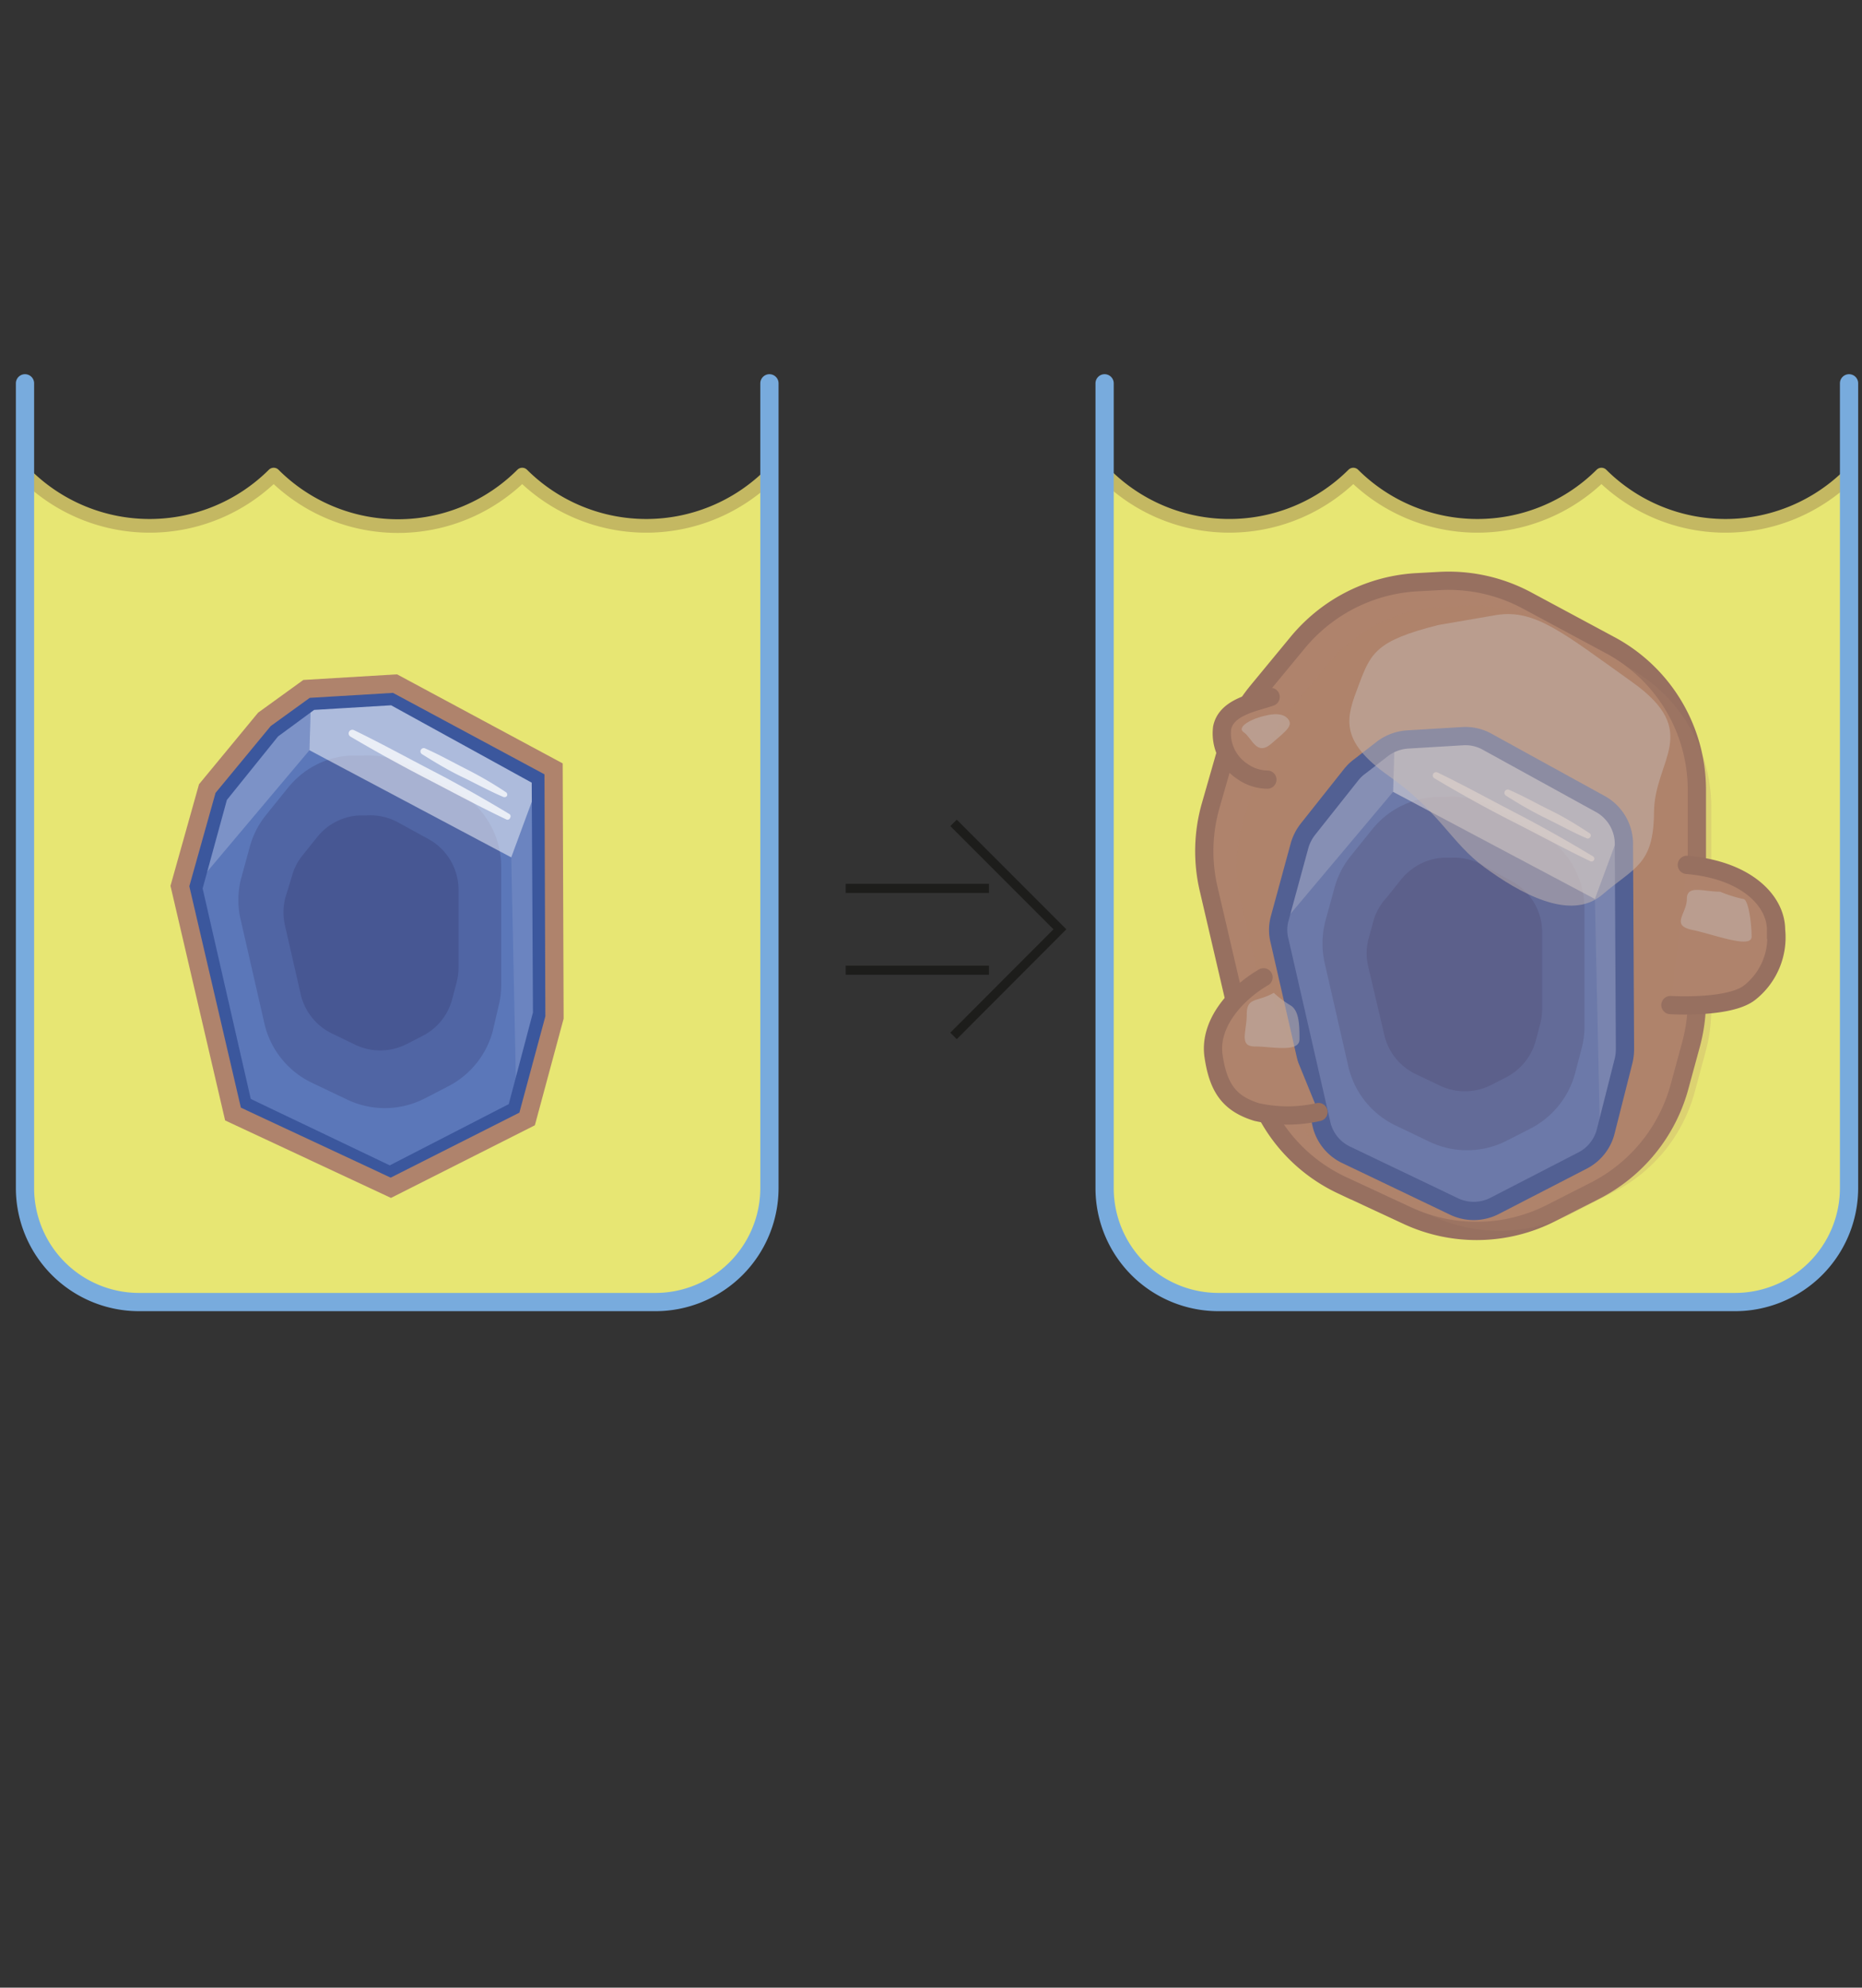 <svg id="Layer_1" data-name="Layer 1" xmlns="http://www.w3.org/2000/svg" xmlns:xlink="http://www.w3.org/1999/xlink" viewBox="0 0 102.05 108.89"><rect x="0" y="0" width="102.05" height="108.89" fill="#333333" stroke="none"/><defs><style>.cls-1,.cls-13,.cls-15,.cls-4,.cls-6{fill:none;}.cls-2{clip-path:url(#clip-path);}.cls-3{fill:#e7e673;stroke:#c4b862;stroke-width:0.75px;}.cls-13,.cls-19,.cls-20,.cls-3,.cls-4{stroke-linecap:round;}.cls-13,.cls-19,.cls-3{stroke-linejoin:round;}.cls-4{stroke:#78abdd;}.cls-15,.cls-16,.cls-20,.cls-4,.cls-6{stroke-miterlimit:10;}.cls-5{clip-path:url(#clip-path-2);}.cls-6{stroke:#1d1d1b;stroke-width:0.5px;}.cls-7{fill:#5b77b9;}.cls-8{fill:#242053;}.cls-11,.cls-17,.cls-8{opacity:0.2;}.cls-10,.cls-11,.cls-12,.cls-9{fill:#fff;}.cls-18,.cls-9{opacity:0.5;}.cls-10{opacity:0.1;}.cls-13{stroke:#3b579d;}.cls-14{opacity:0.75;}.cls-15{stroke:#af836c;}.cls-16,.cls-17,.cls-19,.cls-20{fill:#af836c;}.cls-16,.cls-19,.cls-20{stroke:#977060;}.cls-18{fill:#c6b9b2;}</style><clipPath id="clip-path"><path class="cls-1" d="M60.54,21h40.79a0,0,0,0,1,0,0v45.2a5.18,5.18,0,0,1-5.18,5.18H65.72a5.18,5.18,0,0,1-5.18-5.18V21A0,0,0,0,1,60.54,21Z"/></clipPath><clipPath id="clip-path-2"><path class="cls-1" d="M1.37,21H42.17a0,0,0,0,1,0,0v45.2A5.18,5.18,0,0,1,37,71.33H6.56a5.18,5.18,0,0,1-5.18-5.18V21a0,0,0,0,1,0,0Z"/></clipPath></defs><title>Large_reaction</title><g class="cls-2"><path class="cls-3" d="M182.93,90.88V26a9.64,9.64,0,0,1-13.6,0h0a9.64,9.64,0,0,1-13.6,0,9.63,9.63,0,0,1-13.59,0h0a9.63,9.63,0,0,1-13.59,0,9.63,9.63,0,0,1-13.59,0h0a9.63,9.63,0,0,1-13.59,0,9.64,9.64,0,0,1-13.6,0h0a9.64,9.64,0,0,1-13.6,0,9.63,9.63,0,0,1-13.59,0V90.88Z"/></g><path class="cls-4" d="M60.54,21V65.1a6.24,6.24,0,0,0,6.26,6.23H95.07a6.25,6.25,0,0,0,6.27-6.23V21"/><g class="cls-5"><path class="cls-3" d="M123.76,90.88V26a9.63,9.63,0,0,1-13.59,0h0a9.64,9.64,0,0,1-13.6,0A9.63,9.63,0,0,1,83,26h0a9.64,9.64,0,0,1-13.6,0,9.63,9.63,0,0,1-13.59,0h0a9.63,9.63,0,0,1-13.59,0,9.64,9.64,0,0,1-13.6,0h0A9.63,9.63,0,0,1,15,26a9.64,9.64,0,0,1-13.6,0V90.88Z"/></g><path class="cls-4" d="M1.37,21V65.1a6.25,6.25,0,0,0,6.26,6.23H35.91a6.25,6.25,0,0,0,6.26-6.23V21"/><polyline class="cls-6" points="52.26 45.08 58.09 50.91 52.26 56.75"/><line class="cls-6" x1="46.35" y1="53.15" x2="54.2" y2="53.15"/><line class="cls-6" x1="54.2" y1="48.67" x2="46.35" y2="48.67"/><polygon class="cls-7" points="13.31 60.55 10.59 48.66 11.98 43.59 14.89 39.98 17.04 38.4 21.55 38.13 29.64 42.58 29.71 55.53 28.31 60.83 21.37 64.4 13.31 60.55"/><path class="cls-8" d="M14.5,56.11l-1.29-5.64a4.71,4.71,0,0,1,0-2.33l.48-1.75a4.73,4.73,0,0,1,.88-1.73l1.21-1.5a5.06,5.06,0,0,1,.88-.85h0a4.71,4.71,0,0,1,2.56-.92l.64,0a4.77,4.77,0,0,1,2.59.58L25,43.31a4.78,4.78,0,0,1,2.47,4.16l0,6.43a4.68,4.68,0,0,1-.15,1.24L27,56.51a4.8,4.8,0,0,1-2.43,3l-1.3.67a4.79,4.79,0,0,1-4.24.06l-1.93-.92A4.79,4.79,0,0,1,14.5,56.11Z"/><path class="cls-8" d="M16.49,54.51l-.86-3.76a3.21,3.21,0,0,1,0-1.54L16,48a3,3,0,0,1,.59-1.15l.8-1a3.41,3.41,0,0,1,.58-.56h0a3.2,3.2,0,0,1,1.7-.62l.43,0a3.17,3.17,0,0,1,1.73.39l1.66.91a3.17,3.17,0,0,1,1.64,2.77l0,4.28a3.24,3.24,0,0,1-.11.82l-.24.91a3.16,3.16,0,0,1-1.62,2l-.86.44a3.18,3.18,0,0,1-2.82.05l-1.28-.62A3.18,3.18,0,0,1,16.49,54.51Z"/><polygon class="cls-9" points="17.04 38.4 16.96 41.1 28.02 46.97 29.64 42.58 21.55 38.13 17.04 38.4"/><polygon class="cls-10" points="28.31 60.83 29.71 55.53 29.64 42.58 28.02 46.97 28.31 60.83"/><polygon class="cls-11" points="10.59 48.66 16.96 41.1 17.04 38.4 14.89 39.98 11.98 43.59 10.59 48.66"/><path class="cls-12" d="M29.53,42.79c-1.38-.65-2.72-1.38-4.06-2.11s-2.66-1.49-3.94-2.31a.28.28,0,0,1-.09-.38.27.27,0,0,1,.35-.1c1.38.66,2.71,1.4,4.05,2.14s2.64,1.51,3.92,2.35a.24.24,0,0,1-.23.41Z"/><polygon class="cls-13" points="13.31 60.55 10.59 48.66 11.98 43.59 14.89 39.98 17.04 38.4 21.55 38.13 29.64 42.58 29.71 55.53 28.31 60.83 21.37 64.4 13.31 60.55"/><g class="cls-14"><path class="cls-12" d="M27.77,44.9c-1.46-.69-2.88-1.46-4.31-2.2s-2.85-1.52-4.24-2.34A.18.18,0,0,1,19.4,40c1.45.7,2.86,1.48,4.29,2.22s2.84,1.54,4.22,2.37a.15.15,0,0,1,.05.21A.15.15,0,0,1,27.77,44.9Z"/><path class="cls-12" d="M27.59,43.66c-.78-.33-1.52-.74-2.27-1.1s-1.48-.8-2.2-1.25A.18.18,0,0,1,23.3,41c.77.34,1.5.75,2.25,1.13s1.48.8,2.18,1.27a.16.16,0,0,1,.05.21A.17.17,0,0,1,27.59,43.66Z"/></g><polygon class="cls-15" points="12.77 61.03 9.86 48.54 11.36 43.2 14.49 39.41 16.8 37.74 21.65 37.45 30.34 42.12 30.39 55.74 28.89 61.3 21.42 65.07 12.77 61.03"/><path class="cls-16" d="M68.59,58.78,66.24,48.69a9.07,9.07,0,0,1,.1-4.51l.86-3a9,9,0,0,1,1.72-3.31l2.22-2.69a9.26,9.26,0,0,1,1.68-1.57h0a9.11,9.11,0,0,1,4.76-1.71l1.28-.07a9.09,9.09,0,0,1,4.82,1.06l4.58,2.46A9,9,0,0,1,93,43.26l0,11.53a9.22,9.22,0,0,1-.31,2.39l-.64,2.35a9.07,9.07,0,0,1-4.65,5.71L85,66.46a9,9,0,0,1-7.9.12l-3.57-1.66A9,9,0,0,1,68.59,58.78Z"/><polygon class="cls-7" points="72.71 62.83 69.99 50.94 71.38 45.87 74.29 42.26 76.43 40.67 80.94 40.4 89.04 44.86 89.1 57.81 87.71 63.1 80.77 66.68 72.71 62.83"/><path class="cls-8" d="M73.89,58.39,72.6,52.75a4.83,4.83,0,0,1,.05-2.33l.48-1.75A4.72,4.72,0,0,1,74,46.93l1.2-1.49a5,5,0,0,1,.88-.85h0a4.83,4.83,0,0,1,2.56-.93l.64,0a4.68,4.68,0,0,1,2.59.58l2.5,1.38a4.74,4.74,0,0,1,2.47,4.16l0,6.43a4.74,4.74,0,0,1-.16,1.24l-.36,1.37a4.8,4.8,0,0,1-2.43,3l-1.29.66a4.78,4.78,0,0,1-4.25.07l-1.92-.92A4.78,4.78,0,0,1,73.89,58.39Z"/><path class="cls-8" d="M75.89,56.78,75,53a3.13,3.13,0,0,1,0-1.55l.32-1.16A3.22,3.22,0,0,1,76,49.17l.8-1a3.13,3.13,0,0,1,.59-.56h0a3.14,3.14,0,0,1,1.7-.62l.43,0a3.23,3.23,0,0,1,1.72.39l1.66.92A3.19,3.19,0,0,1,84.52,51l0,4.28a3.24,3.24,0,0,1-.11.82l-.24.91a3.2,3.2,0,0,1-1.61,2l-.86.44a3.17,3.17,0,0,1-2.83,0l-1.28-.61A3.16,3.16,0,0,1,75.89,56.78Z"/><polygon class="cls-9" points="76.43 40.67 76.35 43.38 87.41 49.25 88.94 45.12 80.94 40.4 76.43 40.67"/><polygon class="cls-10" points="87.71 63.1 89.1 57.81 89.04 44.86 87.41 49.25 87.71 63.1"/><polygon class="cls-11" points="69.99 50.94 76.35 43.38 76.43 40.67 74.29 42.26 71.38 45.87 69.99 50.94"/><path class="cls-13" d="M72.44,61.65l-2.31-10.1a2.36,2.36,0,0,1,0-1.21l1.09-4a2.61,2.61,0,0,1,.46-.91l2.38-3a2.39,2.39,0,0,1,.46-.44l1.29-1a2.59,2.59,0,0,1,1.34-.48l3-.18a2.44,2.44,0,0,1,1.35.3l6.18,3.4A2.5,2.5,0,0,1,89,46.33l.06,11.15a2.82,2.82,0,0,1-.08.65L88,62a2.48,2.48,0,0,1-1.27,1.58l-4.85,2.5a2.51,2.51,0,0,1-2.22,0l-5.85-2.8A2.49,2.49,0,0,1,72.44,61.65Z"/><g class="cls-14"><path class="cls-12" d="M87.16,47.18c-1.46-.7-2.87-1.47-4.31-2.2S80,43.46,78.62,42.64a.18.18,0,0,1-.07-.25.19.19,0,0,1,.24-.07c1.45.7,2.86,1.48,4.29,2.22s2.84,1.54,4.22,2.37a.15.15,0,0,1,.06.21A.16.16,0,0,1,87.16,47.18Z"/><path class="cls-12" d="M87,45.94c-.78-.33-1.51-.74-2.27-1.11s-1.48-.79-2.19-1.24a.18.18,0,0,1-.06-.25.18.18,0,0,1,.23-.07c.77.33,1.5.75,2.26,1.12s1.47.81,2.17,1.27a.15.15,0,0,1,0,.22A.17.17,0,0,1,87,45.94Z"/></g><path class="cls-17" d="M70.29,59.11,68,49.4a8.7,8.7,0,0,1,.1-4.33L69,42.15A8.69,8.69,0,0,1,70.61,39l2.14-2.6a8.54,8.54,0,0,1,1.61-1.51h0a8.71,8.71,0,0,1,4.58-1.64l1.23-.07a8.67,8.67,0,0,1,4.63,1l4.41,2.37a8.7,8.7,0,0,1,4.58,7.63l0,11.09a8.91,8.91,0,0,1-.3,2.3l-.61,2.26a8.7,8.7,0,0,1-4.48,5.49L86.11,66.5a8.73,8.73,0,0,1-7.6.12L75.08,65A8.68,8.68,0,0,1,70.29,59.11Z"/><path class="cls-18" d="M78.83,34.24c-3.42.86-3.7,1.53-4.36,3.28s-1.17,3,1.66,5,3.38,3.64,5.24,5,4.69,3,6.45,1.49,2.81-1.62,2.83-4.51,2.65-4.39-1.19-7.13-5.33-4-7.43-3.68Z"/><path class="cls-19" d="M69.64,38.18c-.84.3-2.43.53-2.66,1.7a2.49,2.49,0,0,0,1.11,2.38,2.41,2.41,0,0,0,1.37.45"/><path class="cls-19" d="M69.25,53.54c-1.51.88-3,2.54-2.74,4.31s.88,2.61,2.36,3.07a7.7,7.7,0,0,0,3.39,0"/><path class="cls-18" d="M69.81,54.39c-.89.52-1.48.21-1.48,1.18s-.45,1.76.46,1.76,2.43.35,2.43-.39,0-1.6-.52-1.88A5.63,5.63,0,0,1,69.81,54.39Z"/><path class="cls-18" d="M69.38,39.2c-.72.14-1.66.62-1.21.92s.69,1.33,1.51.62,1.24-1,.88-1.39S69.38,39.2,69.38,39.2Z"/><path class="cls-20" d="M92.45,47.38c3.3.28,4.89,2,4.89,3.56a3.86,3.86,0,0,1-1.46,3.45c-1.13.87-4.33.67-4.33.67"/><path class="cls-18" d="M94.27,48.85c-.91,0-1.82-.4-1.82.4s-.91,1.44.29,1.69S96,52,96,51.31s-.17-2.06-.46-2.06A7.5,7.5,0,0,1,94.27,48.85Z"/></svg>